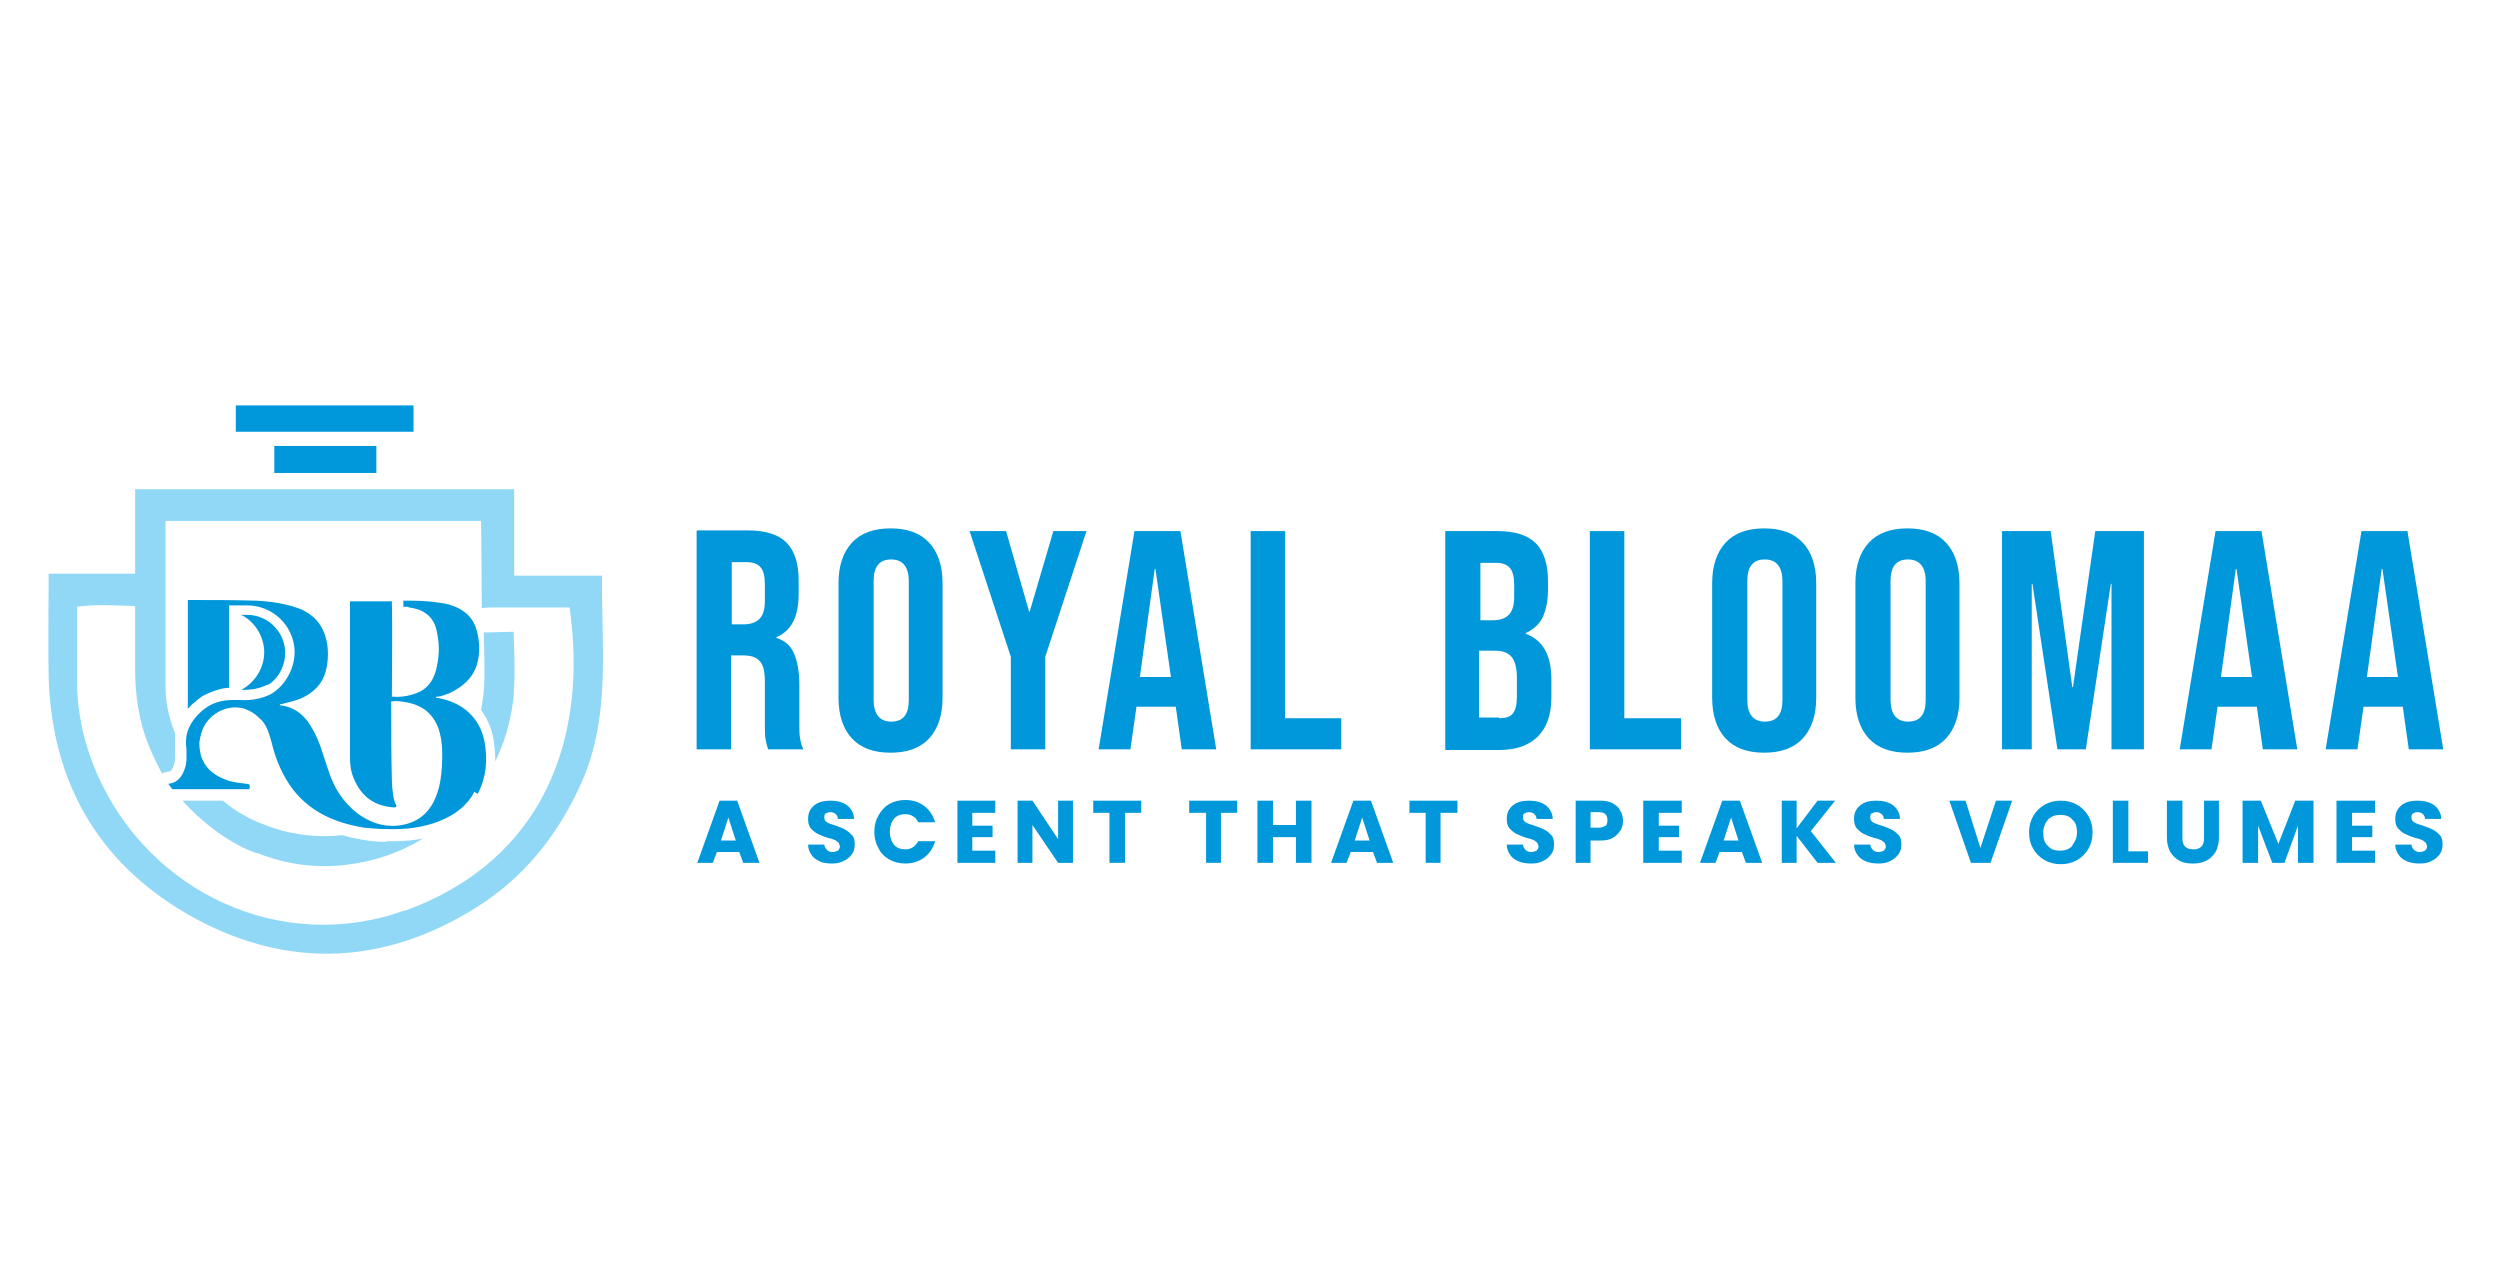 <?xml version="1.0" encoding="UTF-8"?>
<!DOCTYPE svg PUBLIC "-//W3C//DTD SVG 1.1//EN" "http://www.w3.org/Graphics/SVG/1.1/DTD/svg11.dtd">
<!-- Creator: CorelDRAW 2019 (64-Bit) -->
<svg xmlns="http://www.w3.org/2000/svg" xml:space="preserve" width="3.7in" height="1.9in" version="1.1" style="shape-rendering:geometricPrecision; text-rendering:geometricPrecision; image-rendering:optimizeQuality; fill-rule:evenodd; clip-rule:evenodd"
viewBox="0 0 3700 1900"
 xmlns:xlink="http://www.w3.org/1999/xlink"
 xmlns:xodm="http://www.corel.com/coreldraw/odm/2003">
 <defs>
  <style type="text/css">
   <![CDATA[
    .fil2 {fill:#91D8F7;fill-rule:nonzero}
    .fil0 {fill:#0098DA;fill-rule:nonzero}
    .fil1 {fill:#0098DA;fill-rule:nonzero}
   ]]>
  </style>
 </defs>
 <g id="Layer_x0020_1">
  <path class="fil0" d="M1101 924c10,0 18,-3 23,-8 5,-5 8,-14 8,-26l0 -25c0,-12 -2,-20 -6,-25 -4,-5 -11,-8 -20,-8l-23 0 0 92 18 0zm-69 -139l75 0c26,0 45,6 57,18 12,12 18,31 18,56l0 20c0,34 -11,55 -33,64l0 1c12,4 21,11 26,23 5,11 8,27 8,46l0 57c0,9 0,17 1,22 1,6 2,11 5,17l-52 0c-2,-5 -3,-10 -4,-15 -1,-5 -1,-13 -1,-25l0 -59c0,-15 -2,-25 -7,-31 -5,-6 -13,-9 -25,-9l-18 0 0 139 -51 0 0 -323z"/>
  <path class="fil0" d="M1345 1036l0 -176c0,-21 -9,-32 -26,-32 -18,0 -26,11 -26,32l0 176c0,21 9,32 26,32 18,0 26,-11 26,-32zm-84 57c-13,-14 -20,-34 -20,-60l0 -170c0,-26 7,-46 20,-60 13,-14 32,-21 57,-21 25,0 44,7 57,21 13,14 20,34 20,60l0 170c0,26 -7,46 -20,60 -13,14 -32,21 -57,21 -25,0 -44,-7 -57,-21z"/>
  <polygon class="fil0" points="1496,972 1435,786 1489,786 1523,905 1524,905 1559,786 1608,786 1547,972 1547,1109 1496,1109 "/>
  <path class="fil0" d="M1733 1002l-23 -160 -1 0 -22 160 46 0zm-55 -216l69 0 53 323 -51 0 -9 -64 0 1 -58 0 -9 63 -47 0 53 -323z"/>
  <polygon class="fil0" points="1851,786 1902,786 1902,1063 1985,1063 1985,1109 1851,1109 "/>
  <path class="fil0" d="M2219 1063c9,0 16,-2 20,-7 4,-5 6,-13 6,-25l0 -28c0,-15 -3,-25 -8,-31 -5,-6 -13,-9 -25,-9l-23 0 0 99 29 0zm-9 -145c10,0 18,-3 23,-8 5,-5 8,-14 8,-26l0 -18c0,-12 -2,-20 -6,-25 -4,-5 -11,-8 -20,-8l-24 0 0 85 20 0zm-71 -132l77 0c26,0 45,6 57,18 12,12 18,31 18,56l0 13c0,17 -3,30 -8,41 -5,10 -14,18 -25,23l0 1c25,9 38,31 38,67l0 28c0,25 -7,44 -20,57 -13,13 -32,20 -57,20l-80 0 0 -323z"/>
  <polygon class="fil0" points="2353,786 2404,786 2404,1063 2488,1063 2488,1109 2353,1109 "/>
  <path class="fil0" d="M2638 1036l0 -176c0,-21 -9,-32 -26,-32 -18,0 -26,11 -26,32l0 176c0,21 9,32 26,32 18,0 26,-11 26,-32zm-84 57c-13,-14 -20,-34 -20,-60l0 -170c0,-26 7,-46 20,-60 13,-14 32,-21 57,-21 25,0 44,7 57,21 13,14 20,34 20,60l0 170c0,26 -7,46 -20,60 -13,14 -32,21 -57,21 -25,0 -44,-7 -57,-21z"/>
  <path class="fil0" d="M2850 1036l0 -176c0,-21 -9,-32 -26,-32 -18,0 -26,11 -26,32l0 176c0,21 9,32 26,32 18,0 26,-11 26,-32zm-84 57c-13,-14 -20,-34 -20,-60l0 -170c0,-26 7,-46 20,-60 13,-14 32,-21 57,-21 25,0 44,7 57,21 13,14 20,34 20,60l0 170c0,26 -7,46 -20,60 -13,14 -32,21 -57,21 -25,0 -44,-7 -57,-21z"/>
  <polygon class="fil0" points="2963,786 3035,786 3067,1017 3068,1017 3101,786 3173,786 3173,1109 3125,1109 3125,864 3124,864 3087,1109 3045,1109 3008,864 3007,864 3007,1109 2963,1109 "/>
  <path class="fil0" d="M3333 1002l-23 -160 -1 0 -22 160 46 0zm-55 -216l69 0 53 323 -51 0 -9 -64 0 1 -58 0 -9 63 -47 0 53 -323z"/>
  <path class="fil0" d="M3549 1002l-23 -160 -1 0 -22 160 46 0zm-55 -216l69 0 53 323 -51 0 -9 -64 0 1 -58 0 -9 63 -47 0 53 -323z"/>
  <path class="fil1" d="M1089 1244l-11 -34 -11 34 23 0zm6 17l-34 0 -6 16 -23 0 33 -92 26 0 33 92 -24 0 -6 -16z"/>
  <path class="fil1" d="M1214 1275c-5,-2 -10,-5 -13,-10 -3,-4 -5,-9 -5,-15l24 0c0,3 2,6 4,8 2,2 5,3 8,3 3,0 6,-1 8,-2 2,-2 3,-4 3,-6 0,-2 -1,-4 -2,-6 -2,-1 -3,-3 -6,-4 -2,-1 -5,-2 -10,-3 -6,-2 -11,-4 -15,-6 -4,-2 -7,-5 -10,-8 -3,-4 -4,-8 -4,-14 0,-9 3,-15 9,-20 6,-5 14,-7 24,-7 10,0 18,2 25,7 6,5 10,12 10,20l-24 0c0,-3 -1,-5 -3,-7 -2,-2 -5,-3 -8,-3 -3,0 -5,1 -7,2 -2,1 -2,4 -2,6 0,3 1,5 4,7 3,2 7,3 13,5 6,2 11,4 14,6 4,2 7,5 10,8 3,3 4,8 4,14 0,5 -1,10 -4,14 -3,4 -7,8 -12,10 -5,3 -11,4 -18,4 -7,0 -13,-1 -18,-3z"/>
  <path class="fil1" d="M1300 1207c4,-7 9,-13 16,-17 7,-4 15,-6 24,-6 11,0 20,3 28,9 8,6 13,14 16,24l-25 0c-2,-4 -4,-7 -8,-9 -3,-2 -7,-3 -11,-3 -7,0 -13,2 -17,7 -4,5 -6,11 -6,19 0,8 2,14 6,19 4,5 10,7 17,7 4,0 8,-1 11,-3 3,-2 6,-5 8,-9l25 0c-3,10 -8,18 -16,24 -8,6 -17,9 -28,9 -9,0 -17,-2 -24,-6 -7,-4 -13,-10 -16,-17 -4,-7 -6,-15 -6,-24 0,-9 2,-17 6,-24z"/>
  <polygon class="fil1" points="1439,1203 1439,1222 1469,1222 1469,1239 1439,1239 1439,1259 1473,1259 1473,1277 1417,1277 1417,1185 1473,1185 1473,1203 "/>
  <polygon class="fil1" points="1588,1277 1566,1277 1528,1221 1528,1277 1506,1277 1506,1185 1528,1185 1566,1242 1566,1185 1588,1185 "/>
  <polygon class="fil1" points="1689,1185 1689,1203 1665,1203 1665,1277 1642,1277 1642,1203 1618,1203 1618,1185 "/>
  <polygon class="fil1" points="1831,1185 1831,1203 1807,1203 1807,1277 1785,1277 1785,1203 1760,1203 1760,1185 "/>
  <polygon class="fil1" points="1941,1185 1941,1277 1918,1277 1918,1239 1884,1239 1884,1277 1861,1277 1861,1185 1884,1185 1884,1221 1918,1221 1918,1185 "/>
  <path class="fil1" d="M2027 1244l-11 -34 -11 34 23 0zm6 17l-34 0 -6 16 -23 0 33 -92 26 0 33 92 -24 0 -6 -16z"/>
  <polygon class="fil1" points="2157,1185 2157,1203 2132,1203 2132,1277 2110,1277 2110,1203 2086,1203 2086,1185 "/>
  <path class="fil1" d="M2248 1275c-5,-2 -10,-5 -13,-10 -3,-4 -5,-9 -5,-15l24 0c0,3 2,6 4,8 2,2 5,3 8,3 3,0 6,-1 8,-2 2,-2 3,-4 3,-6 0,-2 -1,-4 -2,-6 -2,-1 -3,-3 -6,-4 -2,-1 -5,-2 -10,-3 -6,-2 -11,-4 -15,-6 -4,-2 -7,-5 -10,-8 -3,-4 -4,-8 -4,-14 0,-9 3,-15 9,-20 6,-5 14,-7 24,-7 10,0 18,2 25,7 6,5 10,12 10,20l-24 0c0,-3 -1,-5 -3,-7 -2,-2 -5,-3 -8,-3 -3,0 -5,1 -7,2 -2,1 -2,4 -2,6 0,3 1,5 4,7 3,2 7,3 13,5 6,2 11,4 15,6 4,2 7,5 10,8 3,3 4,8 4,14 0,5 -1,10 -4,14 -3,4 -7,8 -12,10 -5,3 -11,4 -18,4 -7,0 -13,-1 -18,-3z"/>
  <path class="fil1" d="M2376 1223c2,-2 3,-5 3,-9 0,-4 -1,-7 -3,-9 -2,-2 -5,-3 -10,-3l-12 0 0 23 12 0c4,0 7,-1 10,-3zm22 6c-2,4 -6,8 -11,11 -5,3 -11,4 -19,4l-14 0 0 33 -22 0 0 -92 36 0c7,0 14,1 19,4 5,3 9,6 11,11 3,4 4,10 4,15 0,5 -1,10 -4,15z"/>
  <polygon class="fil1" points="2455,1203 2455,1222 2485,1222 2485,1239 2455,1239 2455,1259 2489,1259 2489,1277 2432,1277 2432,1185 2489,1185 2489,1203 "/>
  <path class="fil1" d="M2573 1244l-11 -34 -11 34 23 0zm6 17l-34 0 -6 16 -23 0 33 -92 26 0 33 92 -24 0 -6 -16z"/>
  <polygon class="fil1" points="2690,1277 2659,1237 2659,1277 2637,1277 2637,1185 2659,1185 2659,1226 2690,1185 2716,1185 2680,1230 2717,1277 "/>
  <path class="fil1" d="M2762 1275c-5,-2 -10,-5 -13,-10 -3,-4 -5,-9 -5,-15l24 0c0,3 2,6 4,8 2,2 5,3 8,3 3,0 6,-1 8,-2 2,-2 3,-4 3,-6 0,-2 -1,-4 -2,-6 -2,-1 -3,-3 -6,-4 -2,-1 -5,-2 -10,-3 -6,-2 -11,-4 -15,-6 -4,-2 -7,-5 -10,-8 -3,-4 -4,-8 -4,-14 0,-9 3,-15 9,-20 6,-5 14,-7 24,-7 10,0 18,2 25,7 6,5 10,12 10,20l-24 0c0,-3 -1,-5 -3,-7 -2,-2 -5,-3 -8,-3 -3,0 -5,1 -7,2 -2,1 -2,4 -2,6 0,3 1,5 4,7 3,2 7,3 13,5 6,2 11,4 15,6 4,2 7,5 10,8 3,3 4,8 4,14 0,5 -1,10 -4,14 -3,4 -7,8 -12,10 -5,3 -11,4 -18,4 -7,0 -13,-1 -18,-3z"/>
  <polygon class="fil1" points="2978,1185 2946,1277 2917,1277 2885,1185 2909,1185 2931,1255 2954,1185 "/>
  <path class="fil1" d="M3067 1251c4,-5 7,-11 7,-19 0,-8 -2,-15 -7,-19 -4,-5 -10,-7 -18,-7 -7,0 -13,2 -18,7 -4,5 -7,11 -7,20 0,8 2,15 7,19 4,5 10,7 18,7 7,0 13,-2 18,-7zm-41 22c-7,-4 -13,-10 -17,-17 -4,-7 -6,-15 -6,-24 0,-9 2,-17 6,-24 4,-7 10,-13 17,-17 7,-4 15,-6 24,-6 9,0 17,2 24,6 7,4 13,10 17,17 4,7 6,15 6,24 0,9 -2,17 -6,24 -4,7 -10,13 -17,17 -7,4 -15,6 -24,6 -9,0 -17,-2 -24,-6z"/>
  <polygon class="fil1" points="3150,1260 3179,1260 3179,1277 3127,1277 3127,1185 3150,1185 "/>
  <path class="fil1" d="M3230 1185l0 55c0,6 1,10 4,13 3,3 7,4 12,4 5,0 9,-1 12,-4 3,-3 4,-7 4,-13l0 -55 22 0 0 55c0,8 -2,15 -5,21 -4,6 -8,10 -14,13 -6,3 -12,4 -20,4 -7,0 -14,-1 -19,-4 -6,-3 -10,-7 -14,-13 -3,-6 -5,-13 -5,-21l0 -55 22 0z"/>
  <polygon class="fil1" points="3424,1185 3424,1277 3401,1277 3401,1222 3381,1277 3363,1277 3342,1222 3342,1277 3319,1277 3319,1185 3346,1185 3372,1249 3397,1185 "/>
  <polygon class="fil1" points="3481,1203 3481,1222 3511,1222 3511,1239 3481,1239 3481,1259 3515,1259 3515,1277 3458,1277 3458,1185 3515,1185 3515,1203 "/>
  <path class="fil1" d="M3563 1275c-5,-2 -10,-5 -13,-10 -3,-4 -5,-9 -5,-15l24 0c0,3 2,6 4,8 2,2 5,3 8,3 3,0 6,-1 8,-2 2,-2 3,-4 3,-6 0,-2 -1,-4 -2,-6 -2,-1 -3,-3 -6,-4 -2,-1 -5,-2 -10,-3 -6,-2 -11,-4 -15,-6 -4,-2 -7,-5 -10,-8 -3,-4 -4,-8 -4,-14 0,-9 3,-15 9,-20 6,-5 14,-7 24,-7 10,0 18,2 25,7 6,5 10,12 10,20l-24 0c0,-3 -1,-5 -3,-7 -2,-2 -5,-3 -8,-3 -3,0 -5,1 -7,2 -2,1 -2,4 -2,6 0,3 1,5 4,7 3,2 7,3 13,5 6,2 11,4 15,6 4,2 7,5 10,8 3,3 4,8 4,14 0,5 -1,10 -4,14 -3,4 -7,8 -12,10 -5,3 -11,4 -18,4 -7,0 -13,-1 -18,-3z"/>
  <path class="fil2" d="M572 1246c-12,0 -23,-1 -35,-3 -11,-2 -21,-4 -30,-7 -35,4 -69,0 -101,-10 -6,-2 -11,-4 -16,-6l0 0c-3,-1 -5,-2 -8,-3 -4,-2 -7,-3 -11,-5 -6,-3 -12,-7 -18,-10l0 0c-8,-5 -16,-11 -23,-17l-60 0c28,31 57,52 83,66l0 0c0,0 0,0 0,0 3,1 5,3 8,4 1,0 1,1 2,1 2,1 5,2 7,3 2,1 3,1 5,2 1,0 2,1 3,1 1,0 2,1 4,1 3,1 5,2 8,3l0 0c39,14 80,19 122,14 42,-5 80,-18 114,-39 -15,3 -30,4 -47,4 -2,0 -5,0 -7,0zm187 -206c-4,31 -13,60 -26,87 0,-11 -1,-23 -3,-35 -3,-15 -9,-29 -18,-41 3,-16 5,-33 5,-50 0,-3 0,-7 0,-10 0,-23 -1,-55 -1,-55l5 0 39 -1c0,0 4,71 -1,106zm-159 307c-181,66 -379,-24 -457,-203 -19,-44 -29,-90 -29,-138 0,-35 0,-71 0,-108 28,-4 55,-2 86,-1l0 92c0,39 5,77 20,114 6,15 13,29 20,42 1,-1 3,-2 4,-2 2,0 3,-1 5,-1 3,0 5,-1 8,-9 1,-3 2,-6 2,-11 0,-2 0,-3 0,-4 0,-11 0,-22 0,-33 -9,-22 -14,-45 -14,-69 0,-31 0,-67 0,-103 0,-14 0,-29 0,-43 0,-35 0,-69 0,-99l467 0c0,0 1,74 1,129 8,-1 15,-1 23,-1 36,0 72,0 107,0 27,190 -35,373 -244,449zm291 -495l-130 0 0 -128 -561 0 0 125 -128 0c0,55 -1,105 0,154 5,160 78,281 218,357 140,75 281,67 415,-17 72,-45 123,-110 157,-188 42,-97 28,-199 29,-303z"/>
  <path class="fil0" d="M593 886l0 0c1,0 3,0 0,0z"/>
  <path class="fil0" d="M593 886l0 0c0,0 0,0 0,0z"/>
  <path class="fil0" d="M702 1172c-11,21 -29,34 -51,43 -25,10 -52,13 -79,12 -11,0 -22,-1 -33,-2 -42,-7 -78,-22 -105,-56 -16,-21 -26,-45 -32,-70 -3,-11 -6,-22 -13,-31 -1,-1 -2,-3 -4,-4 -3,-3 -8,-8 -14,-11 -4,-2 -8,-4 -13,-5 -19,-4 -38,4 -50,18 -11,13 -12,29 -13,33 0,7 1,15 3,21 7,20 23,30 42,36 8,2 16,3 24,4 2,0 3,0 5,1 1,2 1,4 0,7l-114 0c-2,-3 -4,-5 -6,-8 0,0 0,0 0,0 13,-1 20,-10 24,-21 2,-5 3,-11 3,-16 0,-2 0,-4 0,-5l0 -10c-1,-5 -1,-11 0,-19 5,-26 28,-41 31,-43 13,-8 26,-10 38,-10 2,0 4,0 6,0 1,0 2,0 3,0 1,0 1,0 1,0 30,2 48,-10 48,-10 22,-14 34,-41 33,-63 0,-1 0,-1 0,-1 -2,-37 -33,-66 -70,-66 -1,0 -5,0 -13,0l-1 0c-6,0 -10,0 -13,0l0 122c-5,0 -11,1 -17,3 -7,2 -14,5 -22,9 -4,3 -13,9 -22,19 0,-52 0,-123 0,-161 34,0 67,0 101,1 21,1 42,4 62,11 27,10 41,30 44,59 1,12 0,24 -3,35 -5,18 -17,30 -33,38 -10,5 -21,7 -32,10 -1,0 -2,0 -3,1 0,1 1,1 2,1 22,3 36,16 46,34 12,20 17,43 25,65 8,24 21,44 41,60 17,13 37,21 60,19 29,-3 48,-18 58,-45 5,-13 7,-27 8,-42 1,-17 1,-34 -3,-50 -7,-27 -25,-42 -52,-46 -6,-1 -12,-2 -18,-1 -1,0 -1,0 -2,0l0 8c0,36 0,72 1,108 0,8 1,16 2,24 1,5 2,10 5,15 -1,2 -3,2 -4,2 -29,-2 -48,-16 -59,-42 -5,-11 -6,-22 -6,-33 0,-57 0,-214 0,-230 19,0 44,0 62,0 1,41 0,94 0,141 10,1 20,0 30,-3 19,-5 30,-17 35,-35 5,-19 6,-37 2,-56 -2,-12 -7,-23 -18,-30 -7,-5 -16,-7 -24,-8 -2,0 5,-1 -8,-1 0,-3 0,-6 0,-9 18,0 34,0 53,3 10,1 21,4 30,9 13,7 21,17 25,30 5,17 6,35 1,52 -6,21 -22,34 -41,43 -6,2 -12,5 -18,5 -1,0 -1,0 -2,1 0,1 2,1 3,1 35,6 62,28 69,64 5,27 3,53 -10,78z"/>
  <polygon class="fil0" points="406,700 557,700 557,660 406,660 "/>
  <polygon class="fil0" points="612,639 349,639 349,600 612,600 "/>
  <path class="fil0" d="M396 1013l0 0c0,0 -13,8 -34,8 -2,0 -3,0 -5,0 21,-11 35,-34 34,-58 -1,-22 -14,-43 -34,-53 4,0 7,0 8,0l1 0c29,0 54,23 56,53l0 1c1,16 -7,39 -26,50z"/>
 </g>
 <g id="Layer_x0020_1_1">
 </g>
</svg>
